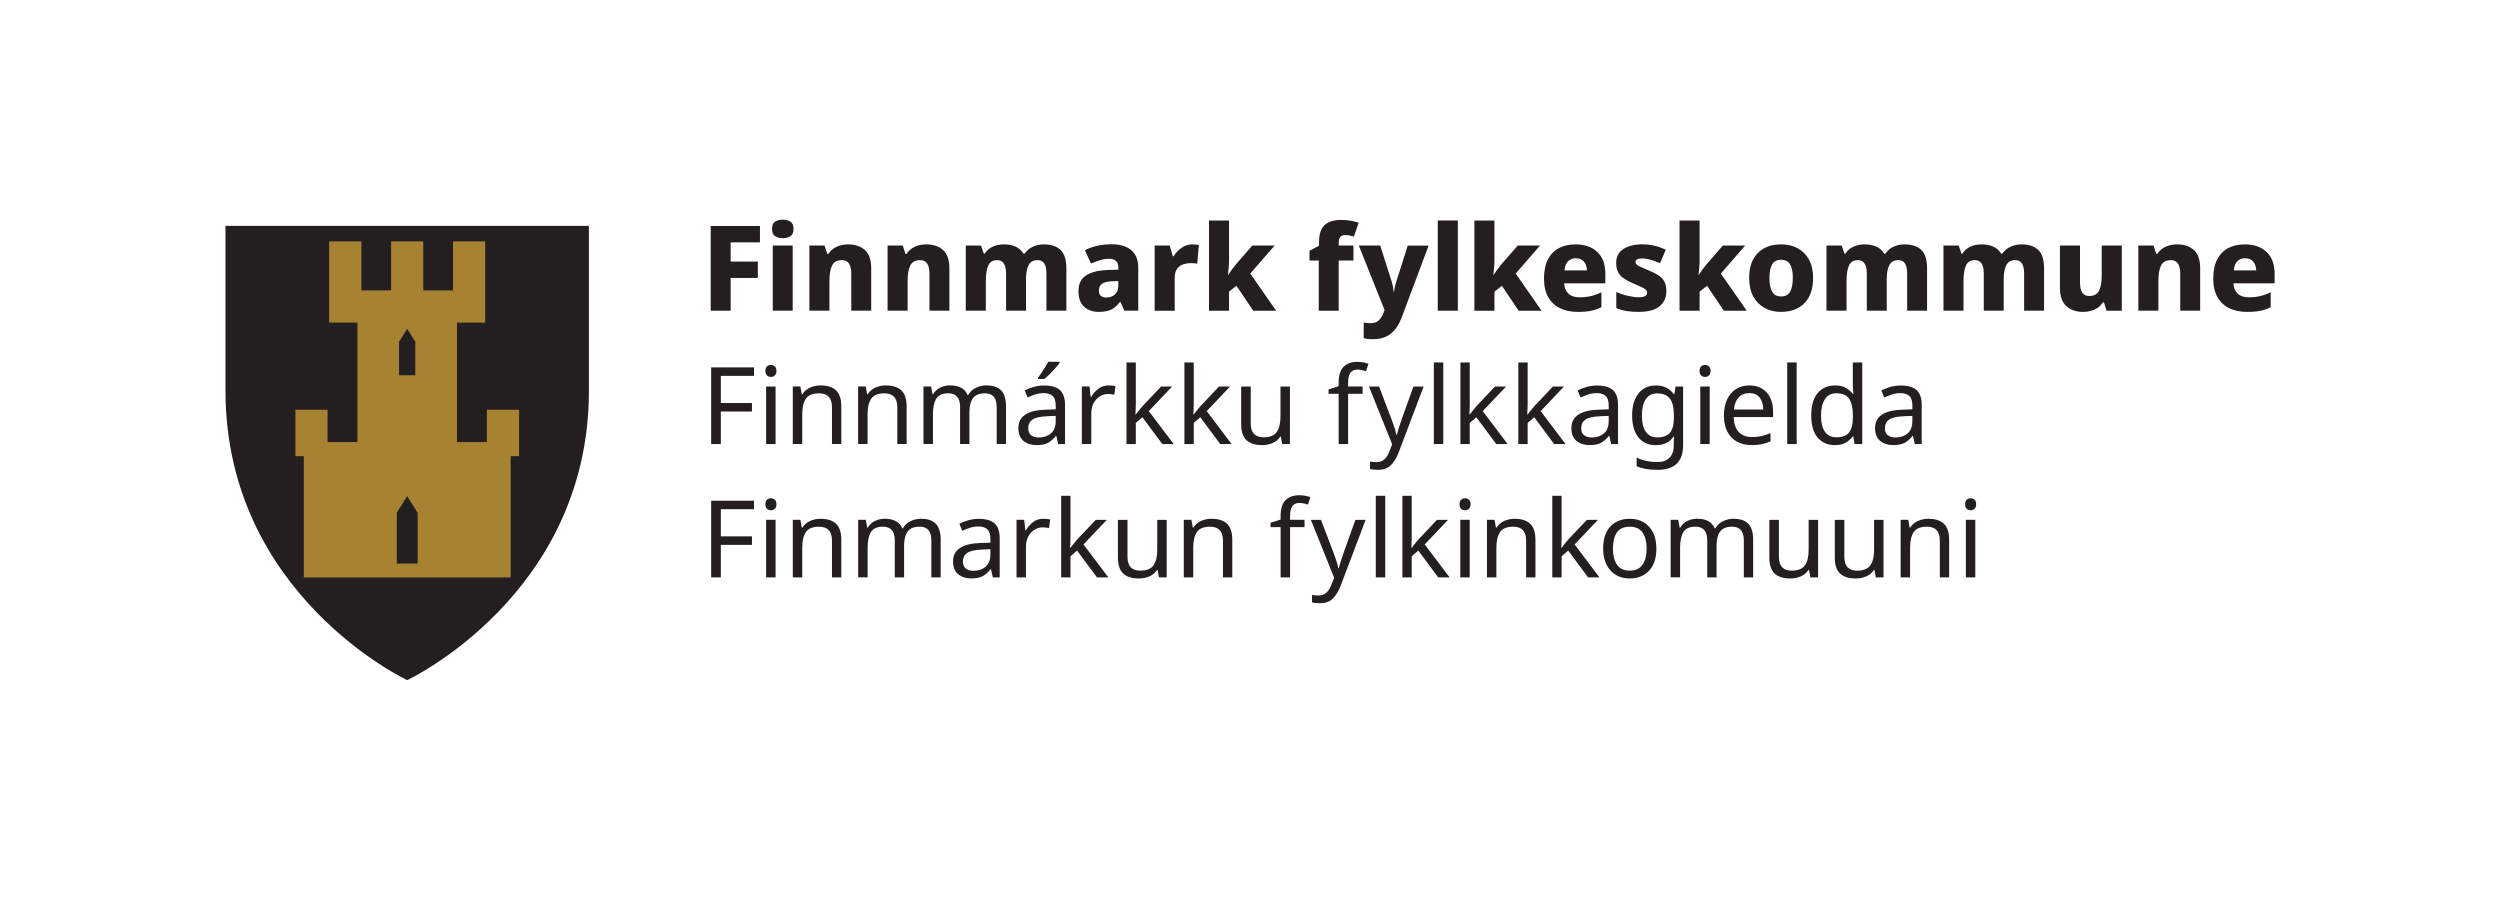 <?xml version="1.0" encoding="UTF-8"?>
<svg id="NY" xmlns="http://www.w3.org/2000/svg" viewBox="0 0 857.63 310.53">
  <defs>
    <style>
      .cls-1 {
        fill: none;
      }

      .cls-1, .cls-2, .cls-3 {
        stroke-width: 0px;
      }

      .cls-2 {
        fill: #231f20;
      }

      .cls-3 {
        fill: #a78231;
      }
    </style>
  </defs>
  <g>
    <g>
      <path class="cls-2" d="m250.65,106.58h-6.84v-29.06h16.89v5.62h-10.05v6.59h9.32v5.62h-9.32v11.23Z"/>
      <path class="cls-2" d="m268.56,75.36c.98,0,1.83.22,2.56.65.73.44,1.1,1.28,1.1,2.53s-.37,2.06-1.1,2.5c-.73.45-1.59.67-2.56.67-1.03,0-1.91-.22-2.63-.67-.72-.45-1.08-1.28-1.08-2.5s.36-2.09,1.08-2.53c.72-.43,1.59-.65,2.63-.65Zm3.38,8.87v22.35h-6.84v-22.35h6.84Z"/>
      <path class="cls-2" d="m290.97,83.83c2.36,0,4.27.65,5.72,1.93s2.18,3.37,2.18,6.25v14.57h-6.84v-12.66c0-1.55-.26-2.71-.77-3.5-.52-.79-1.33-1.18-2.44-1.18-1.65,0-2.78.62-3.38,1.85-.6,1.23-.9,3.01-.9,5.31v10.18h-6.88v-22.35h5.21l.94,2.89h.33c.71-1.08,1.66-1.91,2.85-2.46,1.19-.56,2.52-.83,3.99-.83Z"/>
      <path class="cls-2" d="m317.79,83.83c2.36,0,4.27.65,5.72,1.93s2.18,3.37,2.18,6.25v14.57h-6.84v-12.66c0-1.55-.26-2.71-.77-3.5-.52-.79-1.33-1.18-2.44-1.18-1.65,0-2.78.62-3.38,1.85-.6,1.23-.9,3.01-.9,5.31v10.18h-6.88v-22.35h5.21l.94,2.89h.33c.71-1.08,1.66-1.91,2.85-2.46,1.19-.56,2.52-.83,3.99-.83Z"/>
      <path class="cls-2" d="m358.05,83.83c2.55,0,4.48.65,5.8,1.93,1.32,1.29,1.97,3.37,1.97,6.25v14.57h-6.84v-12.66c0-1.63-.25-2.81-.75-3.56s-1.27-1.12-2.3-1.12c-1.44,0-2.46.56-3.05,1.69-.6,1.13-.9,2.72-.9,4.78v10.87h-6.84v-12.66c0-3.12-1.01-4.68-3.01-4.68-1.52,0-2.56.62-3.11,1.85s-.83,3.01-.83,5.31v10.18h-6.88v-22.35h5.21l.98,2.81h.28c.62-1.03,1.51-1.82,2.67-2.38,1.15-.56,2.46-.83,3.93-.83,3.2,0,5.44,1.06,6.72,3.18h.41c.71-1.06,1.64-1.85,2.81-2.38,1.17-.53,2.42-.8,3.74-.8Z"/>
      <path class="cls-2" d="m381.32,83.79c2.9,0,5.16.68,6.76,2.03s2.4,3.34,2.4,5.94v14.82h-4.76l-1.34-3.01h-.16c-.95,1.22-1.95,2.1-3.01,2.63-1.06.53-2.51.79-4.36.79-1.98,0-3.62-.58-4.93-1.75-1.3-1.17-1.95-2.97-1.95-5.41s.83-4.12,2.5-5.27c1.67-1.15,4.12-1.8,7.35-1.93l3.83-.12v-.65c0-1.09-.28-1.87-.83-2.36s-1.32-.73-2.3-.73-2,.16-3.05.47-2.13.7-3.21,1.16l-2.08-4.56c1.22-.65,2.6-1.15,4.15-1.51,1.55-.35,3.22-.53,5.01-.53Zm.24,12.7c-1.71.05-2.9.36-3.58.92-.68.56-1.02,1.31-1.02,2.26,0,.84.24,1.45.73,1.83s1.11.57,1.87.57c1.14,0,2.1-.35,2.89-1.04.79-.69,1.18-1.64,1.18-2.83v-1.79l-2.08.08Z"/>
      <path class="cls-2" d="m409.08,83.83c.35,0,.75.02,1.18.06.43.04.77.09,1.02.14l-.57,6.43c-.24-.05-.56-.1-.94-.14-.38-.04-.8-.06-1.26-.06-.87,0-1.73.14-2.58.41-.86.27-1.56.78-2.12,1.53-.56.75-.83,1.81-.83,3.2v11.19h-6.88v-22.35h5.17l1.06,3.66h.29c.65-1.11,1.55-2.07,2.69-2.87s2.4-1.2,3.79-1.2Z"/>
      <path class="cls-2" d="m421.63,88.71c0,.87-.03,1.79-.1,2.75-.07.96-.16,1.89-.27,2.79h.12c.35-.54.75-1.12,1.2-1.75.45-.62.89-1.19,1.32-1.71l5.7-6.55h7.65l-8.34,9.61,8.87,12.74h-7.86l-5.74-8.55-2.56,2v6.55h-6.88v-30.94h6.88v13.07Z"/>
      <path class="cls-2" d="m464.29,89.37h-5.05v17.22h-6.84v-17.22h-3.17v-3.34l3.26-1.75v-1.06c0-2.88.65-4.89,1.95-6.05,1.3-1.15,3.23-1.73,5.78-1.73,1.17,0,2.23.1,3.2.29.96.19,1.85.42,2.67.69l-1.63,4.72c-.41-.11-.87-.22-1.38-.33-.52-.11-1.09-.16-1.71-.16-.73,0-1.27.22-1.61.67-.34.45-.51,1.08-.51,1.89v1.02h5.05v5.13Z"/>
      <path class="cls-2" d="m466.16,84.24h7.33l4.03,12.66c.13.46.25.97.34,1.53.09.56.17,1.12.23,1.69h.12c.08-.62.18-1.2.3-1.73.12-.53.25-1.01.39-1.44l4.03-12.7h7.16l-9.2,24.55c-.92,2.5-2.18,4.38-3.77,5.66-1.59,1.28-3.64,1.91-6.17,1.91-.7,0-1.31-.03-1.81-.1-.5-.07-.94-.14-1.32-.22v-5.41c.3.05.66.11,1.08.16.42.05.86.08,1.32.08,1.28,0,2.25-.38,2.93-1.14.68-.76,1.21-1.66,1.59-2.69l.24-.69-8.83-22.1Z"/>
      <path class="cls-2" d="m500.11,106.58h-6.88v-30.94h6.88v30.94Z"/>
      <path class="cls-2" d="m512.68,88.71c0,.87-.03,1.79-.1,2.75-.07.96-.16,1.89-.27,2.79h.12c.35-.54.75-1.12,1.2-1.75.45-.62.89-1.19,1.32-1.71l5.7-6.55h7.65l-8.34,9.61,8.87,12.74h-7.86l-5.74-8.55-2.56,2v6.55h-6.88v-30.94h6.88v13.07Z"/>
      <path class="cls-2" d="m540.46,83.83c3.15,0,5.64.86,7.49,2.59s2.77,4.25,2.77,7.59v3.18h-14.13c.05,1.47.53,2.63,1.42,3.5.9.87,2.17,1.3,3.83,1.3,1.41,0,2.71-.14,3.89-.41,1.18-.27,2.39-.71,3.64-1.3v5.09c-1.11.57-2.29.98-3.52,1.24s-2.76.39-4.58.39c-2.25,0-4.25-.41-6-1.22s-3.12-2.07-4.11-3.77-1.49-3.85-1.49-6.45.45-4.82,1.34-6.55c.9-1.74,2.15-3.03,3.77-3.89,1.61-.86,3.51-1.28,5.68-1.28Zm.12,4.76c-1.06,0-1.93.33-2.63,1-.69.67-1.11,1.72-1.24,3.16h7.69c-.03-1.17-.35-2.15-.98-2.95-.62-.8-1.57-1.2-2.85-1.2Z"/>
      <path class="cls-2" d="m571.64,99.83c0,2.2-.77,3.94-2.3,5.23s-3.93,1.93-7.18,1.93c-1.57,0-2.95-.09-4.13-.28-1.18-.19-2.37-.53-3.56-1.02v-5.54c1.3.6,2.66,1.05,4.07,1.36,1.41.31,2.6.47,3.58.47,1.03,0,1.78-.14,2.24-.41s.69-.65.69-1.14c0-.35-.12-.66-.35-.94-.23-.27-.69-.58-1.38-.92-.69-.34-1.72-.79-3.07-1.36-1.33-.57-2.42-1.15-3.28-1.75-.85-.6-1.49-1.31-1.91-2.14-.42-.83-.63-1.86-.63-3.11,0-2.12.82-3.71,2.46-4.78s3.82-1.61,6.53-1.61c1.44,0,2.79.15,4.07.45s2.59.76,3.95,1.38l-1.95,4.64c-1.11-.49-2.19-.88-3.24-1.18s-1.99-.45-2.83-.45c-1.57,0-2.36.41-2.36,1.22,0,.3.12.58.35.83.23.26.68.54,1.34.83.66.3,1.63.72,2.91,1.26,1.28.51,2.36,1.06,3.26,1.65.9.58,1.57,1.29,2.03,2.14.46.84.69,1.91.69,3.21Z"/>
      <path class="cls-2" d="m583.06,88.71c0,.87-.03,1.79-.1,2.75-.07.96-.16,1.89-.27,2.79h.12c.35-.54.75-1.12,1.2-1.75.45-.62.89-1.19,1.32-1.71l5.7-6.55h7.65l-8.34,9.61,8.87,12.74h-7.86l-5.74-8.55-2.56,2v6.55h-6.88v-30.94h6.88v13.07Z"/>
      <path class="cls-2" d="m621.99,95.35c0,3.74-.98,6.62-2.95,8.63-1.97,2.01-4.66,3.01-8.08,3.01-2.12,0-4-.45-5.64-1.36-1.64-.91-2.93-2.23-3.87-3.95s-1.4-3.83-1.4-6.33c0-3.69.98-6.53,2.95-8.53s4.66-2.99,8.08-2.99c2.12,0,4,.45,5.64,1.34s2.93,2.2,3.87,3.91,1.4,3.8,1.4,6.27Zm-14.98,0c0,2.09.31,3.67.94,4.74.62,1.07,1.65,1.61,3.09,1.61s2.43-.54,3.05-1.61c.62-1.07.94-2.65.94-4.74s-.31-3.62-.94-4.66-1.66-1.57-3.09-1.57-2.43.52-3.05,1.57-.94,2.6-.94,4.66Z"/>
      <path class="cls-2" d="m653.32,83.83c2.55,0,4.48.65,5.8,1.93,1.32,1.29,1.97,3.37,1.97,6.25v14.57h-6.84v-12.66c0-1.63-.25-2.81-.75-3.56s-1.27-1.12-2.3-1.12c-1.44,0-2.46.56-3.05,1.69-.6,1.13-.9,2.72-.9,4.78v10.87h-6.84v-12.66c0-3.12-1.01-4.68-3.01-4.68-1.52,0-2.56.62-3.11,1.85s-.83,3.01-.83,5.31v10.18h-6.88v-22.35h5.21l.98,2.81h.28c.62-1.03,1.51-1.82,2.67-2.38,1.15-.56,2.46-.83,3.93-.83,3.2,0,5.44,1.06,6.72,3.18h.41c.71-1.06,1.64-1.85,2.81-2.38,1.17-.53,2.42-.8,3.74-.8Z"/>
      <path class="cls-2" d="m693.45,83.83c2.55,0,4.48.65,5.8,1.93,1.32,1.29,1.97,3.37,1.97,6.25v14.57h-6.84v-12.66c0-1.63-.25-2.81-.75-3.56s-1.27-1.12-2.3-1.12c-1.44,0-2.46.56-3.05,1.69-.6,1.13-.9,2.72-.9,4.78v10.87h-6.84v-12.66c0-3.12-1.01-4.68-3.01-4.68-1.52,0-2.56.62-3.11,1.85s-.83,3.01-.83,5.31v10.18h-6.88v-22.35h5.21l.98,2.81h.28c.62-1.03,1.51-1.82,2.67-2.38,1.15-.56,2.46-.83,3.93-.83,3.2,0,5.44,1.06,6.72,3.18h.41c.71-1.06,1.64-1.85,2.81-2.38,1.17-.53,2.42-.8,3.74-.8Z"/>
      <path class="cls-2" d="m727.89,84.24v22.35h-5.21l-.9-2.85h-.41c-.71,1.14-1.67,1.97-2.89,2.48-1.22.52-2.52.77-3.91.77-2.31,0-4.2-.65-5.68-1.95s-2.22-3.38-2.22-6.23v-14.57h6.88v12.66c0,1.52.25,2.67.75,3.46s1.31,1.18,2.42,1.18c1.65,0,2.78-.61,3.38-1.83.6-1.22.9-2.99.9-5.29v-10.18h6.88Z"/>
      <path class="cls-2" d="m746.87,83.83c2.36,0,4.27.65,5.72,1.93s2.18,3.37,2.18,6.25v14.57h-6.84v-12.66c0-1.55-.26-2.71-.77-3.5-.52-.79-1.33-1.18-2.44-1.18-1.65,0-2.78.62-3.38,1.85-.6,1.23-.9,3.01-.9,5.31v10.18h-6.88v-22.35h5.21l.94,2.89h.33c.71-1.08,1.66-1.91,2.85-2.46,1.19-.56,2.52-.83,3.99-.83Z"/>
      <path class="cls-2" d="m770.05,83.83c3.15,0,5.64.86,7.49,2.59s2.77,4.25,2.77,7.59v3.18h-14.13c.05,1.47.53,2.63,1.42,3.5.9.87,2.17,1.3,3.83,1.3,1.41,0,2.71-.14,3.89-.41,1.18-.27,2.39-.71,3.64-1.3v5.09c-1.11.57-2.29.98-3.52,1.24s-2.76.39-4.58.39c-2.25,0-4.25-.41-6-1.22s-3.12-2.07-4.11-3.77-1.49-3.85-1.49-6.45.45-4.82,1.34-6.55c.9-1.74,2.15-3.03,3.77-3.89,1.61-.86,3.51-1.28,5.68-1.28Zm.12,4.76c-1.06,0-1.93.33-2.63,1-.69.67-1.11,1.72-1.24,3.16h7.69c-.03-1.17-.35-2.15-.98-2.95-.62-.8-1.57-1.2-2.85-1.2Z"/>
      <path class="cls-2" d="m247.28,152.33h-3.31v-26.3h14.69v2.91h-11.38v9.32h10.68v2.91h-10.68v11.16Z"/>
      <path class="cls-2" d="m264.48,125.19c.49,0,.93.16,1.31.5.38.33.57.85.57,1.56s-.19,1.2-.57,1.55c-.38.34-.82.51-1.31.51-.54,0-.99-.17-1.36-.51-.37-.34-.55-.86-.55-1.55s.18-1.23.55-1.56c.37-.33.82-.5,1.36-.5Zm1.58,7.4v19.74h-3.24v-19.74h3.24Z"/>
      <path class="cls-2" d="m281.47,132.22c2.36,0,4.14.57,5.34,1.71,1.2,1.14,1.8,2.99,1.8,5.54v12.85h-3.2v-12.63c0-3.17-1.47-4.75-4.42-4.75-2.18,0-3.69.61-4.53,1.84-.83,1.23-1.25,2.99-1.25,5.3v10.24h-3.24v-19.74h2.61l.48,2.69h.18c.64-1.03,1.52-1.8,2.65-2.3s2.32-.76,3.57-.76Z"/>
      <path class="cls-2" d="m303.88,132.22c2.36,0,4.14.57,5.34,1.71,1.2,1.14,1.8,2.99,1.8,5.54v12.85h-3.2v-12.63c0-3.17-1.47-4.75-4.42-4.75-2.18,0-3.69.61-4.53,1.84-.83,1.23-1.25,2.99-1.25,5.3v10.24h-3.24v-19.74h2.61l.48,2.69h.18c.64-1.03,1.52-1.8,2.65-2.3s2.32-.76,3.57-.76Z"/>
      <path class="cls-2" d="m338.44,132.22c2.23,0,3.9.57,5.01,1.71s1.66,2.99,1.66,5.54v12.85h-3.2v-12.71c0-3.12-1.34-4.68-4.01-4.68-1.92,0-3.28.55-4.11,1.66-.82,1.11-1.23,2.71-1.23,4.83v10.9h-3.2v-12.71c0-3.12-1.35-4.68-4.05-4.68-1.99,0-3.36.61-4.12,1.84-.76,1.23-1.14,2.99-1.14,5.3v10.24h-3.24v-19.74h2.61l.48,2.69h.18c.61-1.03,1.44-1.8,2.49-2.3,1.04-.5,2.15-.76,3.33-.76,3.09,0,5.11,1.11,6.04,3.31h.18c.66-1.13,1.57-1.96,2.71-2.5,1.14-.54,2.35-.81,3.63-.81Z"/>
      <path class="cls-2" d="m358.29,132.26c2.41,0,4.19.53,5.34,1.58,1.15,1.06,1.73,2.74,1.73,5.05v13.44h-2.36l-.63-2.8h-.15c-.86,1.08-1.76,1.88-2.71,2.39s-2.25.77-3.92.77c-1.79,0-3.28-.47-4.46-1.42-1.18-.95-1.77-2.42-1.77-4.44s.77-3.48,2.32-4.55,3.93-1.65,7.14-1.75l3.35-.11v-1.18c0-1.64-.36-2.79-1.07-3.42s-1.72-.96-3.02-.96c-1.03,0-2.01.15-2.95.46-.94.31-1.81.66-2.62,1.05l-.99-2.43c.86-.47,1.88-.87,3.06-1.2,1.18-.33,2.41-.5,3.68-.5Zm.96,10.53c-2.46.1-4.15.49-5.1,1.18-.95.69-1.42,1.66-1.42,2.91,0,1.1.34,1.91,1.01,2.43.67.51,1.54.77,2.6.77,1.67,0,3.06-.46,4.16-1.38,1.1-.92,1.66-2.34,1.66-4.26v-1.77l-2.91.11Zm4.24-18.3c-.3.44-.75,1.01-1.36,1.71-.62.7-1.27,1.4-1.97,2.1s-1.34,1.27-1.93,1.71h-2.14v-.44c.37-.47.77-1.02,1.2-1.66s.85-1.29,1.27-1.97c.42-.68.76-1.28,1.03-1.82h3.91v.37Z"/>
      <path class="cls-2" d="m380.35,132.22c.37,0,.77.02,1.2.05.43.04.8.09,1.12.17l-.41,2.98c-.32-.07-.67-.13-1.05-.19-.38-.05-.74-.07-1.09-.07-1.01,0-1.95.27-2.84.83s-1.59,1.33-2.12,2.32-.79,2.15-.79,3.48v10.53h-3.24v-19.74h2.65l.37,3.61h.15c.64-1.08,1.46-2.01,2.47-2.8,1.01-.79,2.2-1.18,3.57-1.18Z"/>
      <path class="cls-2" d="m389.64,138.96c0,.39-.02.91-.05,1.55-.04.64-.07,1.19-.09,1.66h.15c.15-.2.37-.48.66-.85.29-.37.59-.74.9-1.12s.57-.69.79-.94l6.3-6.66h3.79l-7.99,8.43,8.54,11.31h-3.9l-6.85-9.21-2.25,1.95v7.26h-3.2v-27.99h3.2v14.62Z"/>
      <path class="cls-2" d="m409.51,138.96c0,.39-.02.91-.05,1.55-.04.64-.07,1.19-.09,1.66h.15c.15-.2.37-.48.66-.85.29-.37.59-.74.9-1.12s.57-.69.79-.94l6.3-6.66h3.79l-7.99,8.43,8.54,11.31h-3.9l-6.85-9.21-2.25,1.95v7.26h-3.2v-27.99h3.2v14.62Z"/>
      <path class="cls-2" d="m442.51,132.59v19.74h-2.65l-.48-2.61h-.15c-.64,1.03-1.52,1.79-2.65,2.26-1.13.48-2.33.72-3.61.72-2.38,0-4.17-.57-5.38-1.71-1.2-1.14-1.8-2.96-1.8-5.47v-12.93h3.28v12.71c0,3.14,1.46,4.71,4.38,4.71,2.18,0,3.7-.61,4.55-1.84.85-1.23,1.27-2.99,1.27-5.3v-10.27h3.24Z"/>
      <path class="cls-2" d="m467.44,135.09h-4.97v17.24h-3.24v-17.24h-3.46v-1.51l3.46-1.11v-1.14c0-2.55.56-4.39,1.69-5.51,1.13-1.12,2.7-1.68,4.71-1.68.79,0,1.5.07,2.15.2.65.14,1.21.29,1.68.46l-.85,2.54c-.39-.12-.85-.25-1.36-.37-.51-.12-1.04-.18-1.58-.18-1.08,0-1.89.36-2.41,1.09-.53.72-.79,1.86-.79,3.41v1.29h4.97v2.5Z"/>
      <path class="cls-2" d="m469.63,132.59h3.46l4.27,11.23c.37.98.7,1.92,1,2.82.29.9.51,1.75.66,2.56h.15c.15-.61.38-1.42.7-2.41.32-.99.65-2,1-3l4.01-11.19h3.5l-8.51,22.47c-.69,1.86-1.58,3.35-2.67,4.46-1.09,1.11-2.6,1.66-4.51,1.66-.59,0-1.1-.03-1.55-.09-.44-.06-.82-.13-1.14-.2v-2.58c.27.05.59.1.98.15.38.05.78.07,1.2.07,1.13,0,2.04-.32,2.74-.96.7-.64,1.25-1.49,1.64-2.54l1.03-2.61-7.96-19.81Z"/>
      <path class="cls-2" d="m495.12,152.33h-3.24v-27.99h3.24v27.99Z"/>
      <path class="cls-2" d="m504.2,138.96c0,.39-.02.91-.05,1.55-.04.64-.07,1.19-.09,1.66h.15c.15-.2.37-.48.66-.85.29-.37.59-.74.9-1.12s.57-.69.79-.94l6.3-6.66h3.79l-7.99,8.43,8.54,11.31h-3.9l-6.85-9.21-2.25,1.95v7.26h-3.2v-27.99h3.2v14.62Z"/>
      <path class="cls-2" d="m524.06,138.96c0,.39-.02.91-.05,1.55-.04.64-.07,1.19-.09,1.66h.15c.15-.2.37-.48.66-.85.29-.37.59-.74.9-1.12s.57-.69.79-.94l6.3-6.66h3.79l-7.99,8.43,8.54,11.31h-3.9l-6.85-9.21-2.25,1.95v7.26h-3.2v-27.99h3.2v14.62Z"/>
      <path class="cls-2" d="m548,132.26c2.41,0,4.19.53,5.34,1.58,1.15,1.06,1.73,2.74,1.73,5.05v13.44h-2.36l-.63-2.8h-.15c-.86,1.08-1.76,1.88-2.71,2.39s-2.25.77-3.92.77c-1.79,0-3.28-.47-4.46-1.42-1.18-.95-1.77-2.42-1.77-4.44s.77-3.48,2.32-4.55,3.93-1.65,7.14-1.75l3.35-.11v-1.18c0-1.64-.36-2.79-1.07-3.42s-1.72-.96-3.02-.96c-1.03,0-2.01.15-2.95.46-.94.31-1.81.66-2.62,1.05l-.99-2.43c.86-.47,1.88-.87,3.06-1.2,1.18-.33,2.41-.5,3.68-.5Zm.96,10.53c-2.46.1-4.15.49-5.1,1.18-.95.69-1.42,1.66-1.42,2.91,0,1.1.34,1.91,1.01,2.43.67.51,1.54.77,2.6.77,1.67,0,3.06-.46,4.16-1.38,1.1-.92,1.66-2.34,1.66-4.26v-1.77l-2.91.11Z"/>
      <path class="cls-2" d="m568.01,132.22c1.3,0,2.47.25,3.52.74,1.04.49,1.93,1.24,2.67,2.25h.18l.44-2.61h2.58v20.07c0,2.82-.72,4.95-2.15,6.37-1.44,1.42-3.66,2.14-6.69,2.14s-5.27-.42-7.11-1.25v-2.98c1.94,1.03,4.37,1.55,7.29,1.55,1.69,0,3.02-.5,3.99-1.49.97-.99,1.46-2.35,1.46-4.07v-.77c0-.3.01-.72.04-1.27.02-.55.05-.94.07-1.16h-.15c-1.33,1.99-3.37,2.98-6.11,2.98-2.55,0-4.55-.9-5.99-2.69-1.44-1.79-2.15-4.3-2.15-7.51s.72-5.64,2.15-7.49,3.42-2.78,5.95-2.78Zm.44,2.73c-1.64,0-2.92.66-3.83,1.97s-1.36,3.19-1.36,5.62.45,4.29,1.34,5.58c.9,1.29,2.2,1.93,3.92,1.93,1.99,0,3.44-.53,4.35-1.6.91-1.07,1.36-2.79,1.36-5.17v-.77c0-2.7-.47-4.63-1.4-5.8s-2.39-1.75-4.38-1.75Z"/>
      <path class="cls-2" d="m584.94,125.19c.49,0,.93.16,1.31.5.38.33.57.85.57,1.56s-.19,1.2-.57,1.55c-.38.34-.82.51-1.31.51-.54,0-.99-.17-1.36-.51-.37-.34-.55-.86-.55-1.55s.18-1.23.55-1.56c.37-.33.82-.5,1.36-.5Zm1.58,7.4v19.74h-3.24v-19.74h3.24Z"/>
      <path class="cls-2" d="m600.12,132.22c1.69,0,3.15.37,4.37,1.11s2.15,1.77,2.8,3.11c.65,1.34.98,2.9.98,4.69v1.95h-13.52c.05,2.23.62,3.93,1.71,5.1s2.62,1.75,4.59,1.75c1.25,0,2.36-.12,3.33-.35.97-.23,1.97-.57,3-1.01v2.84c-1.01.44-2,.77-2.98.97s-2.15.31-3.5.31c-1.87,0-3.52-.38-4.95-1.14-1.44-.76-2.55-1.9-3.35-3.41-.8-1.51-1.2-3.36-1.2-5.54s.36-4.01,1.09-5.56c.72-1.55,1.74-2.74,3.06-3.57s2.84-1.25,4.58-1.25Zm-.04,2.65c-1.55,0-2.77.5-3.66,1.49-.9.99-1.43,2.38-1.6,4.14h10.06c-.02-1.67-.42-3.03-1.18-4.07s-1.96-1.57-3.61-1.57Z"/>
      <path class="cls-2" d="m616.35,152.33h-3.24v-27.99h3.24v27.99Z"/>
      <path class="cls-2" d="m629.45,152.7c-2.46,0-4.42-.85-5.89-2.56-1.47-1.71-2.21-4.25-2.21-7.64s.74-5.95,2.23-7.68c1.49-1.73,3.46-2.6,5.91-2.6,1.52,0,2.77.28,3.74.85.97.56,1.76,1.25,2.38,2.06h.22c-.02-.32-.07-.79-.13-1.42s-.09-1.12-.09-1.49v-7.88h3.24v27.99h-2.62l-.48-2.65h-.15c-.59.83-1.38,1.55-2.36,2.14-.98.59-2.25.88-3.79.88Zm.52-2.69c2.09,0,3.55-.57,4.4-1.71.85-1.14,1.27-2.87,1.27-5.18v-.59c0-2.46-.41-4.34-1.22-5.65s-2.31-1.97-4.49-1.97c-1.74,0-3.05.69-3.92,2.08-.87,1.39-1.31,3.25-1.31,5.58s.44,4.19,1.31,5.49c.87,1.3,2.19,1.95,3.96,1.95Z"/>
      <path class="cls-2" d="m652.17,132.26c2.41,0,4.19.53,5.34,1.58,1.15,1.06,1.73,2.74,1.73,5.05v13.44h-2.36l-.63-2.8h-.15c-.86,1.08-1.76,1.88-2.71,2.39s-2.25.77-3.92.77c-1.79,0-3.28-.47-4.46-1.42-1.18-.95-1.77-2.42-1.77-4.44s.77-3.48,2.32-4.55,3.93-1.65,7.14-1.75l3.35-.11v-1.18c0-1.64-.36-2.79-1.07-3.42s-1.72-.96-3.02-.96c-1.03,0-2.01.15-2.95.46-.94.31-1.81.66-2.62,1.05l-.99-2.43c.86-.47,1.88-.87,3.06-1.2,1.18-.33,2.41-.5,3.68-.5Zm.96,10.53c-2.46.1-4.15.49-5.1,1.18-.95.69-1.42,1.66-1.42,2.91,0,1.1.34,1.91,1.01,2.43.67.51,1.54.77,2.6.77,1.67,0,3.06-.46,4.16-1.38,1.1-.92,1.66-2.34,1.66-4.26v-1.77l-2.91.11Z"/>
      <path class="cls-2" d="m247.28,198.07h-3.31v-26.3h14.69v2.91h-11.38v9.32h10.68v2.91h-10.68v11.16Z"/>
      <path class="cls-2" d="m264.48,170.93c.49,0,.93.16,1.31.5.38.33.57.85.57,1.56s-.19,1.2-.57,1.55c-.38.34-.82.51-1.31.51-.54,0-.99-.17-1.36-.51-.37-.34-.55-.86-.55-1.55s.18-1.23.55-1.56c.37-.33.82-.5,1.36-.5Zm1.58,7.4v19.74h-3.24v-19.74h3.24Z"/>
      <path class="cls-2" d="m281.47,177.97c2.36,0,4.14.57,5.34,1.71,1.2,1.14,1.8,2.99,1.8,5.54v12.85h-3.2v-12.63c0-3.17-1.47-4.75-4.42-4.75-2.18,0-3.69.61-4.53,1.84-.83,1.23-1.25,2.99-1.25,5.3v10.24h-3.24v-19.74h2.61l.48,2.69h.18c.64-1.03,1.52-1.8,2.65-2.3s2.32-.76,3.57-.76Z"/>
      <path class="cls-2" d="m316.03,177.97c2.23,0,3.9.57,5.01,1.71s1.66,2.99,1.66,5.54v12.85h-3.2v-12.71c0-3.12-1.34-4.68-4.01-4.68-1.92,0-3.28.55-4.11,1.66-.82,1.11-1.23,2.71-1.23,4.83v10.9h-3.2v-12.71c0-3.12-1.35-4.68-4.05-4.68-1.99,0-3.36.61-4.12,1.84-.76,1.23-1.14,2.99-1.14,5.3v10.24h-3.24v-19.74h2.61l.48,2.69h.18c.61-1.03,1.44-1.8,2.49-2.3,1.04-.5,2.15-.76,3.33-.76,3.09,0,5.11,1.11,6.04,3.31h.18c.66-1.13,1.57-1.96,2.71-2.5,1.14-.54,2.35-.81,3.63-.81Z"/>
      <path class="cls-2" d="m335.88,178c2.41,0,4.19.53,5.34,1.58,1.15,1.06,1.73,2.74,1.73,5.05v13.44h-2.36l-.63-2.8h-.15c-.86,1.08-1.76,1.88-2.71,2.39s-2.25.77-3.92.77c-1.79,0-3.28-.47-4.46-1.42-1.18-.95-1.77-2.42-1.77-4.44s.77-3.48,2.32-4.55,3.93-1.65,7.14-1.75l3.35-.11v-1.18c0-1.64-.36-2.79-1.07-3.42s-1.72-.96-3.02-.96c-1.03,0-2.01.15-2.95.46-.94.31-1.81.66-2.62,1.05l-.99-2.43c.86-.47,1.88-.87,3.06-1.2,1.18-.33,2.41-.5,3.68-.5Zm.96,10.53c-2.46.1-4.15.49-5.1,1.18-.95.69-1.42,1.66-1.42,2.91,0,1.1.34,1.91,1.01,2.43.67.51,1.54.77,2.6.77,1.67,0,3.06-.46,4.16-1.38,1.1-.92,1.66-2.34,1.66-4.26v-1.77l-2.91.11Z"/>
      <path class="cls-2" d="m357.94,177.97c.37,0,.77.02,1.2.05.43.04.8.09,1.12.17l-.41,2.98c-.32-.07-.67-.13-1.05-.19-.38-.05-.74-.07-1.09-.07-1.01,0-1.95.27-2.84.83s-1.59,1.33-2.12,2.32-.79,2.15-.79,3.48v10.53h-3.24v-19.74h2.65l.37,3.61h.15c.64-1.08,1.46-2.01,2.47-2.8,1.01-.79,2.2-1.18,3.57-1.18Z"/>
      <path class="cls-2" d="m367.23,184.7c0,.39-.02.91-.05,1.55-.04.64-.07,1.19-.09,1.66h.15c.15-.2.37-.48.66-.85.29-.37.59-.74.9-1.12s.57-.69.79-.94l6.3-6.66h3.79l-7.99,8.43,8.54,11.31h-3.9l-6.85-9.21-2.25,1.95v7.26h-3.2v-27.99h3.2v14.62Z"/>
      <path class="cls-2" d="m400.23,178.34v19.74h-2.65l-.48-2.61h-.15c-.64,1.03-1.52,1.79-2.65,2.26-1.13.48-2.33.72-3.61.72-2.38,0-4.17-.57-5.38-1.71-1.2-1.14-1.8-2.96-1.8-5.47v-12.93h3.28v12.71c0,3.14,1.46,4.71,4.38,4.71,2.18,0,3.7-.61,4.55-1.84.85-1.23,1.27-2.99,1.27-5.3v-10.27h3.24Z"/>
      <path class="cls-2" d="m415.6,177.97c2.36,0,4.14.57,5.34,1.71,1.2,1.14,1.8,2.99,1.8,5.54v12.85h-3.2v-12.63c0-3.17-1.47-4.75-4.42-4.75-2.18,0-3.69.61-4.53,1.84-.83,1.23-1.25,2.99-1.25,5.3v10.24h-3.24v-19.74h2.61l.48,2.69h.18c.64-1.03,1.52-1.8,2.65-2.3s2.32-.76,3.57-.76Z"/>
      <path class="cls-2" d="m447.53,180.84h-4.97v17.24h-3.24v-17.24h-3.46v-1.51l3.46-1.11v-1.14c0-2.55.56-4.39,1.69-5.51,1.13-1.12,2.7-1.68,4.71-1.68.79,0,1.5.07,2.15.2.65.14,1.21.29,1.68.46l-.85,2.54c-.39-.12-.85-.25-1.36-.37-.51-.12-1.04-.18-1.58-.18-1.08,0-1.89.36-2.41,1.09-.53.72-.79,1.86-.79,3.41v1.29h4.97v2.5Z"/>
      <path class="cls-2" d="m449.72,178.34h3.46l4.27,11.23c.37.98.7,1.92,1,2.82.29.9.51,1.75.66,2.56h.15c.15-.61.38-1.42.7-2.41.32-.99.65-2,1-3l4.01-11.19h3.5l-8.51,22.47c-.69,1.86-1.58,3.35-2.67,4.46-1.09,1.11-2.6,1.66-4.51,1.66-.59,0-1.1-.03-1.55-.09-.44-.06-.82-.13-1.14-.2v-2.58c.27.05.59.1.98.15.38.05.78.07,1.2.07,1.13,0,2.04-.32,2.74-.96.7-.64,1.25-1.49,1.64-2.54l1.03-2.61-7.96-19.81Z"/>
      <path class="cls-2" d="m475.21,198.07h-3.24v-27.99h3.24v27.99Z"/>
      <path class="cls-2" d="m484.29,184.7c0,.39-.02.91-.05,1.55-.04.64-.07,1.19-.09,1.66h.15c.15-.2.37-.48.66-.85.29-.37.59-.74.9-1.12s.57-.69.79-.94l6.3-6.66h3.79l-7.99,8.43,8.54,11.31h-3.9l-6.85-9.21-2.25,1.95v7.26h-3.2v-27.99h3.2v14.62Z"/>
      <path class="cls-2" d="m502.61,170.93c.49,0,.93.16,1.31.5.38.33.57.85.57,1.56s-.19,1.2-.57,1.55c-.38.34-.82.51-1.31.51-.54,0-.99-.17-1.36-.51-.37-.34-.55-.86-.55-1.55s.18-1.23.55-1.56c.37-.33.82-.5,1.36-.5Zm1.58,7.4v19.74h-3.24v-19.74h3.24Z"/>
      <path class="cls-2" d="m519.6,177.97c2.36,0,4.14.57,5.34,1.71,1.2,1.14,1.8,2.99,1.8,5.54v12.85h-3.2v-12.63c0-3.17-1.47-4.75-4.42-4.75-2.18,0-3.69.61-4.53,1.84-.83,1.23-1.25,2.99-1.25,5.3v10.24h-3.24v-19.74h2.61l.48,2.69h.18c.64-1.03,1.52-1.8,2.65-2.3s2.32-.76,3.57-.76Z"/>
      <path class="cls-2" d="m535.71,184.7c0,.39-.02.91-.05,1.55-.04.64-.07,1.19-.09,1.66h.15c.15-.2.37-.48.66-.85.29-.37.59-.74.9-1.12s.57-.69.79-.94l6.3-6.66h3.79l-7.99,8.43,8.54,11.31h-3.9l-6.85-9.21-2.25,1.95v7.26h-3.2v-27.99h3.2v14.62Z"/>
      <path class="cls-2" d="m568.23,188.17c0,3.27-.83,5.8-2.49,7.59-1.66,1.79-3.9,2.69-6.72,2.69-1.74,0-3.3-.4-4.66-1.2-1.36-.8-2.44-1.96-3.22-3.5-.79-1.54-1.18-3.39-1.18-5.58,0-3.27.82-5.78,2.47-7.55,1.64-1.77,3.88-2.65,6.7-2.65,1.79,0,3.37.4,4.73,1.2,1.36.8,2.43,1.95,3.2,3.46.77,1.51,1.16,3.36,1.16,5.54Zm-14.91,0c0,2.33.46,4.18,1.38,5.54.92,1.36,2.39,2.04,4.4,2.04s3.45-.68,4.38-2.04c.93-1.36,1.4-3.21,1.4-5.54s-.47-4.16-1.4-5.49c-.93-1.33-2.41-1.99-4.42-1.99s-3.48.66-4.38,1.99c-.91,1.33-1.36,3.16-1.36,5.49Z"/>
      <path class="cls-2" d="m594.75,177.97c2.23,0,3.9.57,5.01,1.71s1.66,2.99,1.66,5.54v12.85h-3.2v-12.71c0-3.12-1.34-4.68-4.01-4.68-1.92,0-3.28.55-4.11,1.66-.82,1.11-1.23,2.71-1.23,4.83v10.9h-3.2v-12.71c0-3.12-1.35-4.68-4.05-4.68-1.99,0-3.36.61-4.12,1.84-.76,1.23-1.14,2.99-1.14,5.3v10.24h-3.24v-19.74h2.61l.48,2.69h.18c.61-1.03,1.44-1.8,2.49-2.3,1.04-.5,2.15-.76,3.33-.76,3.09,0,5.11,1.11,6.04,3.31h.18c.66-1.13,1.57-1.96,2.71-2.5,1.14-.54,2.35-.81,3.63-.81Z"/>
      <path class="cls-2" d="m623.7,178.34v19.74h-2.65l-.48-2.61h-.15c-.64,1.03-1.52,1.79-2.65,2.26-1.13.48-2.33.72-3.61.72-2.38,0-4.17-.57-5.38-1.71-1.2-1.14-1.8-2.96-1.8-5.47v-12.93h3.28v12.71c0,3.14,1.46,4.71,4.38,4.71,2.18,0,3.7-.61,4.55-1.84.85-1.23,1.27-2.99,1.27-5.3v-10.27h3.24Z"/>
      <path class="cls-2" d="m646.15,178.34v19.74h-2.65l-.48-2.61h-.15c-.64,1.03-1.52,1.79-2.65,2.26-1.13.48-2.33.72-3.61.72-2.38,0-4.17-.57-5.38-1.71-1.2-1.14-1.8-2.96-1.8-5.47v-12.93h3.28v12.71c0,3.14,1.46,4.71,4.38,4.71,2.18,0,3.7-.61,4.55-1.84.85-1.23,1.27-2.99,1.27-5.3v-10.27h3.24Z"/>
      <path class="cls-2" d="m661.52,177.97c2.36,0,4.14.57,5.34,1.71,1.2,1.14,1.8,2.99,1.8,5.54v12.85h-3.2v-12.63c0-3.17-1.47-4.75-4.42-4.75-2.18,0-3.69.61-4.53,1.84-.83,1.23-1.25,2.99-1.25,5.3v10.24h-3.24v-19.74h2.61l.48,2.69h.18c.64-1.03,1.52-1.8,2.65-2.3s2.32-.76,3.57-.76Z"/>
      <path class="cls-2" d="m676.05,170.93c.49,0,.93.16,1.31.5.38.33.57.85.57,1.56s-.19,1.2-.57,1.55c-.38.34-.82.51-1.31.51-.54,0-.99-.17-1.36-.51-.37-.34-.55-.86-.55-1.55s.18-1.23.55-1.56c.37-.33.82-.5,1.36-.5Zm1.58,7.4v19.74h-3.24v-19.74h3.24Z"/>
    </g>
    <g>
      <path class="cls-2" d="m77.35,77.48v56.51c0,70.17,62.34,99.33,62.34,99.33,0,0,62.34-29.15,62.34-99.32v-56.51h-124.67Z"/>
      <polygon class="cls-1" points="136.12 175.93 136.12 193.32 143.27 193.32 143.27 175.93 139.68 170.2 136.12 175.93"/>
      <path class="cls-3" d="m167.03,140.55v11.11h-10.27v-41h9.69v-27.85h-11.03v16.82h-10.22v-16.82h-11.03v16.82h-10.19v-16.82h-11.06v27.85h9.69v41h-10.24v-11.11h-11.03v15.94h2.88v41.6h70.96v-41.6h2.9v-15.94h-11.03Zm-30.13-18.59v-4.72l2.78-4.46,2.79,4.46v11.49h-5.57v-6.77Zm6.37,71.36h-7.15v-17.4l3.56-5.73,3.59,5.73v17.4Z"/>
    </g>
  </g>
  <polygon class="cls-1" points="850.78 175.93 850.78 193.32 857.94 193.32 857.94 175.93 854.35 170.2 850.78 175.93"/>
</svg>